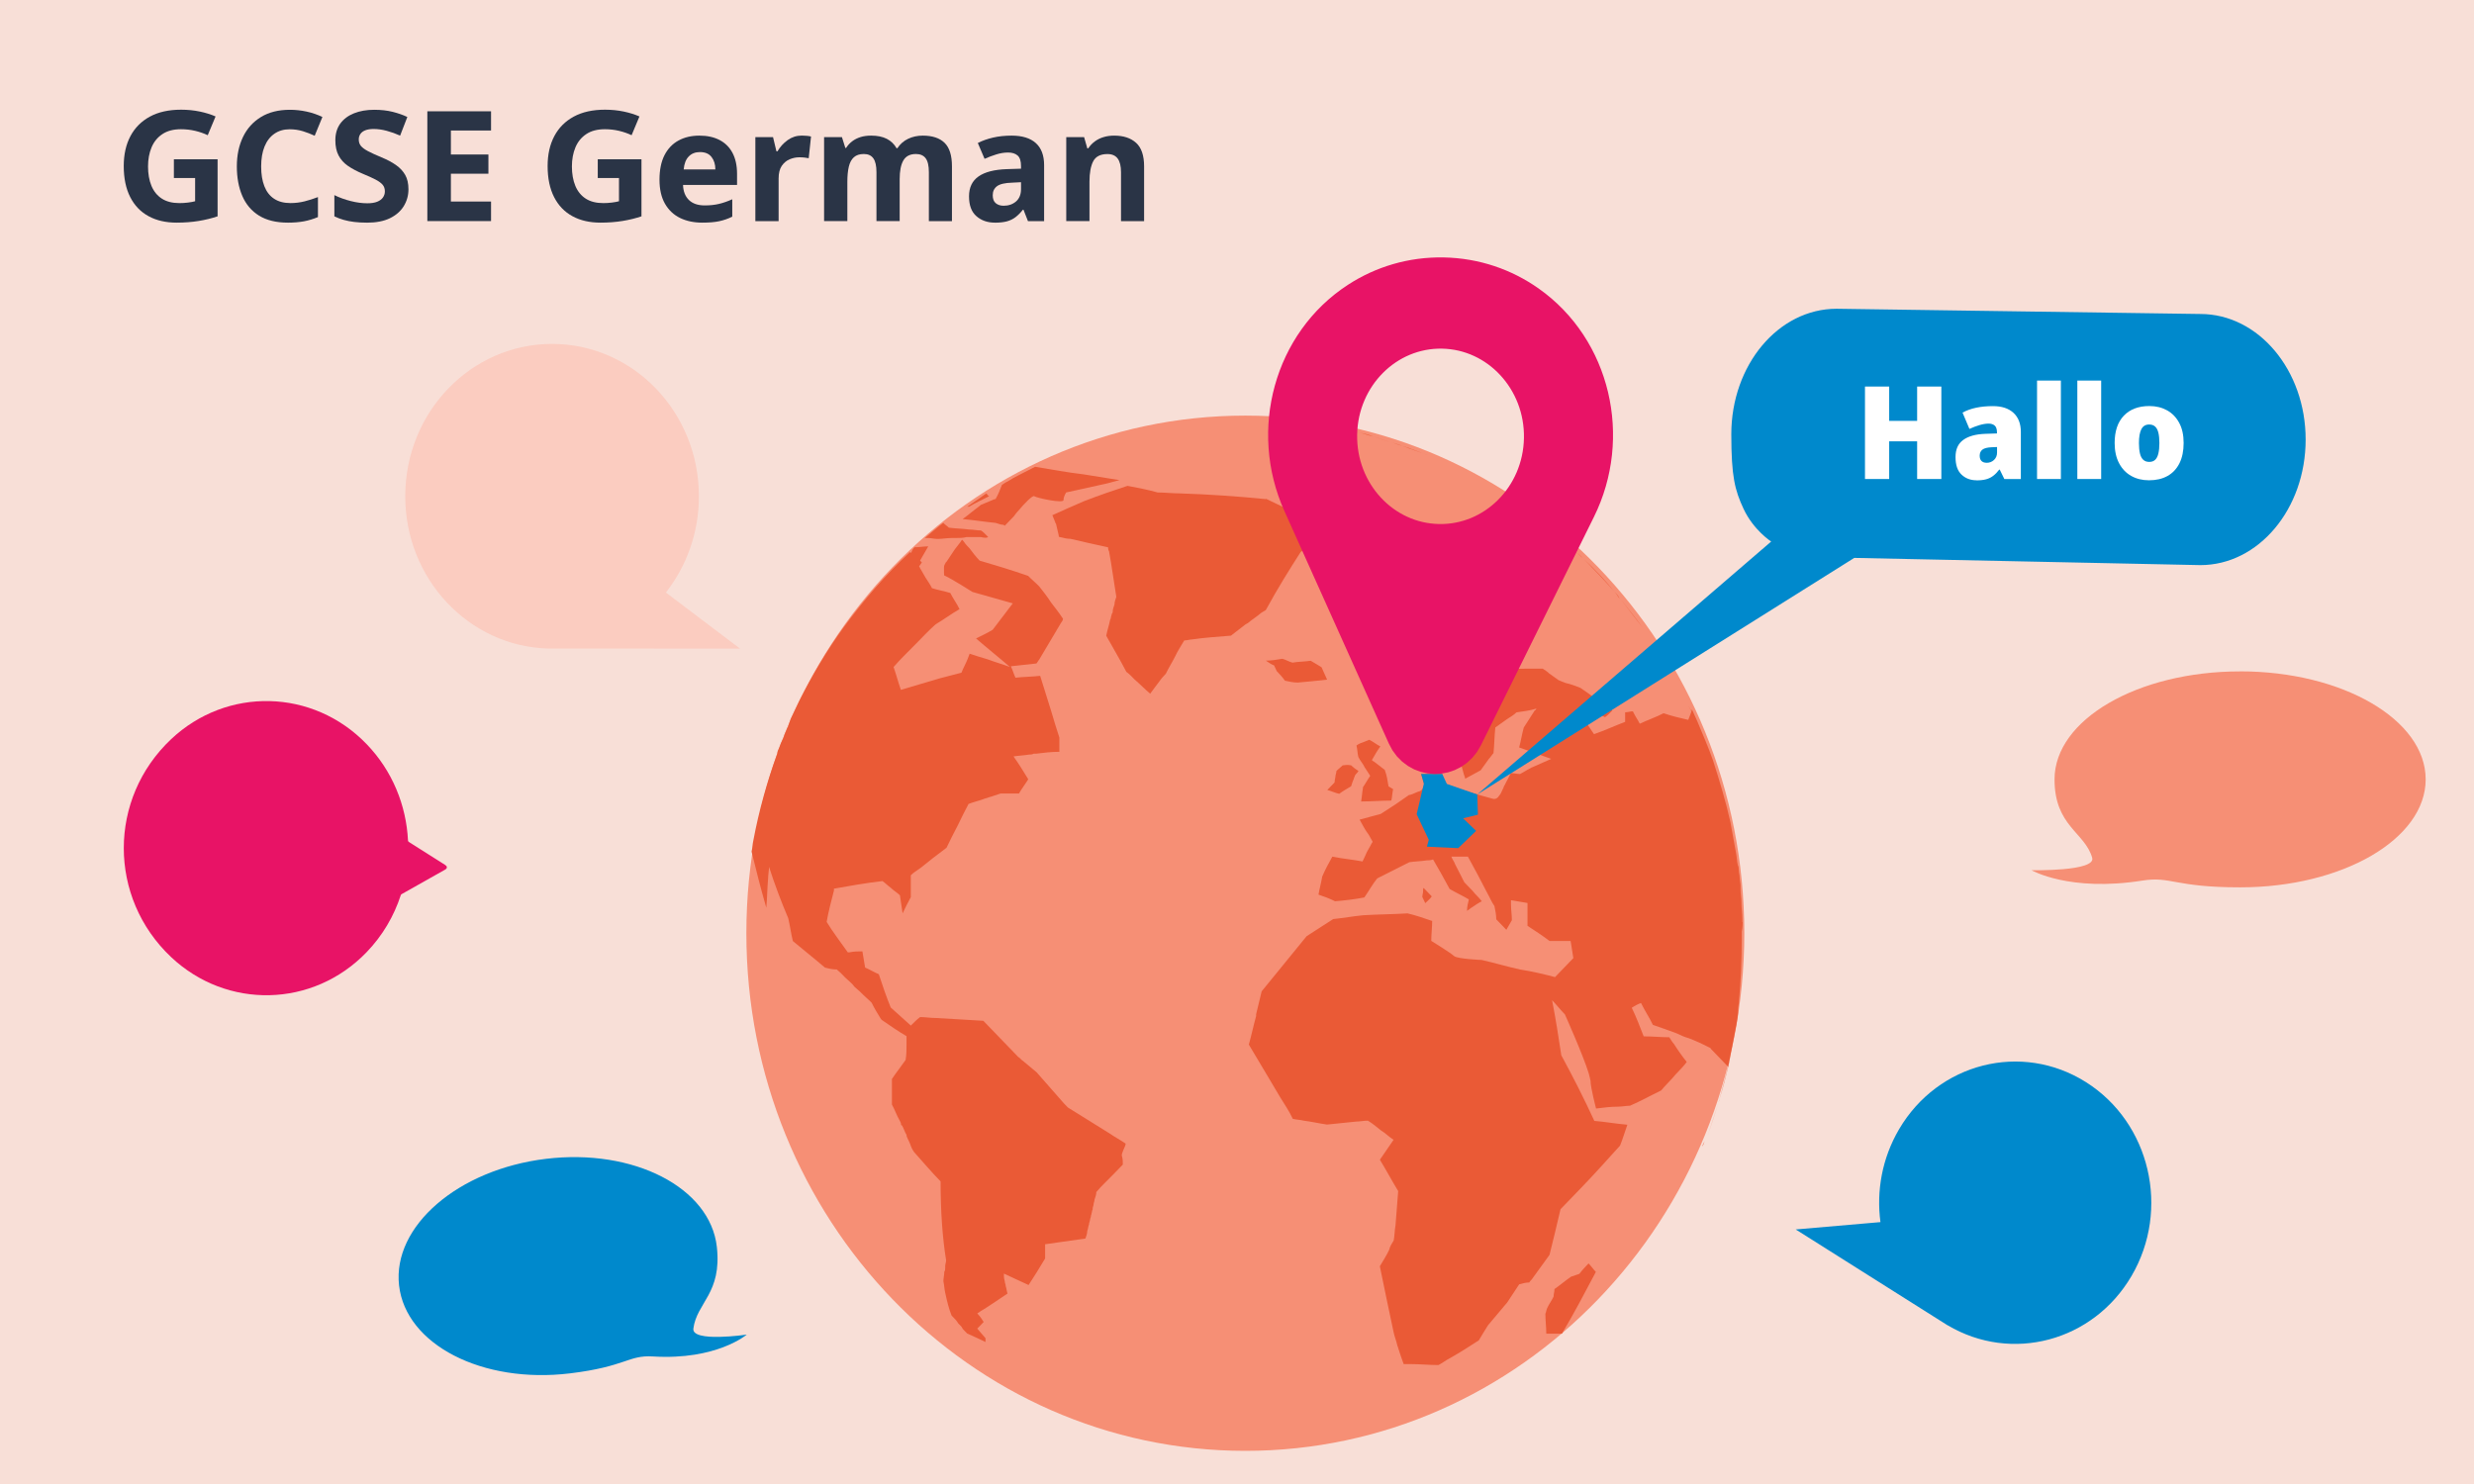 <?xml version="1.0" encoding="UTF-8"?>
<svg id="Layer_1" data-name="Layer 1" xmlns="http://www.w3.org/2000/svg" width="600" height="360" viewBox="0 0 600 360">
  <defs>
    <style>
      .cls-1 {
        fill: none;
      }

      .cls-1, .cls-2, .cls-3, .cls-4, .cls-5, .cls-6, .cls-7, .cls-8, .cls-9, .cls-10 {
        stroke-width: 0px;
      }

      .cls-2 {
        fill: #f8dfd7;
      }

      .cls-11 {
        stroke: #e81366;
        stroke-miterlimit: 10;
        stroke-width: 15px;
      }

      .cls-11, .cls-6 {
        fill: #e81366;
      }

      .cls-3 {
        fill: #2a3446;
      }

      .cls-4 {
        fill: #ea5a36;
      }

      .cls-5 {
        fill: #e4e97d;
      }

      .cls-7 {
        fill: #fff;
      }

      .cls-8 {
        fill: #0089cc;
      }

      .cls-9 {
        fill: #fbccc0;
      }

      .cls-10 {
        fill: #f68f75;
      }
    </style>
  </defs>
  <rect class="cls-2" x="-9.87" y="-5.6" width="618.77" height="376.58"/>
  <g>
    <path class="cls-3" d="M42.85,54.01c-2.64,0-4.91-.52-6.83-1.57-1.92-1.04-3.4-2.59-4.44-4.63-1.04-2.04-1.57-4.55-1.57-7.54,0-2.79.54-5.2,1.62-7.24,1.08-2.04,2.66-3.62,4.72-4.74,2.06-1.12,4.59-1.68,7.57-1.68,1.59,0,3.1.15,4.53.45,1.43.3,2.71.7,3.83,1.19l-1.9,4.55c-.95-.45-1.96-.8-3.06-1.06-1.1-.26-2.24-.39-3.43-.39-1.82,0-3.31.39-4.5,1.18s-2.06,1.85-2.63,3.21c-.57,1.36-.86,2.9-.86,4.65s.28,3.39.84,4.72c.56,1.33,1.4,2.36,2.52,3.08,1.12.72,2.54,1.08,4.25,1.08.7,0,1.39-.04,2.09-.13.7-.09,1.27-.19,1.72-.32v-5.63h-5.15v-4.55h10.6v13.84c-1.39.47-2.92.85-4.57,1.12s-3.44.41-5.35.41Z"/>
    <path class="cls-3" d="M69.83,54.01c-2.84,0-5.17-.57-7-1.7-1.83-1.13-3.18-2.73-4.07-4.79-.88-2.06-1.32-4.45-1.32-7.16s.5-5.06,1.49-7.13c.99-2.06,2.45-3.68,4.37-4.85,1.92-1.17,4.25-1.75,7.02-1.75,1.32,0,2.65.14,4.01.43,1.36.29,2.64.73,3.86,1.32l-1.87,4.55c-.9-.42-1.85-.79-2.85-1.1-1.01-.31-2.08-.47-3.23-.47-1.42,0-2.65.36-3.69,1.08-1.04.72-1.84,1.75-2.39,3.1-.55,1.34-.82,2.96-.82,4.85s.26,3.46.78,4.79c.52,1.33,1.31,2.35,2.37,3.04,1.06.7,2.38,1.04,3.97,1.04,1.17,0,2.29-.14,3.38-.41,1.08-.27,2.17-.62,3.27-1.04v4.85c-1.12.47-2.26.81-3.41,1.03-1.16.21-2.45.32-3.86.32Z"/>
    <path class="cls-3" d="M88.93,54.01c-1.12,0-2.13-.06-3.04-.17-.91-.11-1.75-.28-2.54-.5-.78-.22-1.54-.51-2.26-.86v-5.15c1.22.6,2.54,1.08,3.96,1.44,1.42.36,2.76.54,4.03.54.97,0,1.77-.12,2.39-.37.62-.25,1.09-.59,1.4-1.03.31-.44.47-.93.47-1.47,0-.65-.17-1.18-.52-1.6-.35-.42-.91-.84-1.68-1.25-.77-.41-1.83-.89-3.17-1.44-1.42-.6-2.62-1.24-3.6-1.92-.98-.68-1.73-1.52-2.26-2.52-.52-.99-.78-2.23-.78-3.69,0-1.59.4-2.93,1.19-4.03.8-1.09,1.9-1.93,3.32-2.5,1.42-.57,3.06-.86,4.93-.86,1.64,0,3.13.17,4.46.5,1.33.34,2.52.75,3.56,1.25l-1.75,4.52c-1.04-.47-2.12-.86-3.23-1.16-1.11-.3-2.17-.45-3.19-.45-.82,0-1.5.11-2.03.32s-.93.51-1.19.9c-.26.39-.39.83-.39,1.32,0,.62.17,1.14.52,1.57.35.42.92.85,1.72,1.27.8.42,1.88.92,3.25,1.49,1.39.57,2.58,1.2,3.54,1.88.97.68,1.72,1.49,2.24,2.41.52.92.78,2.08.78,3.47,0,1.49-.38,2.85-1.14,4.09-.76,1.23-1.88,2.21-3.36,2.93-1.48.72-3.35,1.08-5.62,1.08Z"/>
    <path class="cls-3" d="M103.64,53.64v-26.64h15.45v4.66h-9.74v5.82h9.1v4.66h-9.1v6.75h9.74v4.74h-15.45Z"/>
    <path class="cls-3" d="M145.65,54.01c-2.64,0-4.91-.52-6.83-1.57-1.92-1.04-3.4-2.59-4.44-4.63-1.04-2.04-1.57-4.55-1.57-7.54,0-2.79.54-5.2,1.62-7.24,1.08-2.04,2.65-3.62,4.72-4.74,2.06-1.12,4.59-1.68,7.58-1.68,1.59,0,3.1.15,4.53.45,1.43.3,2.71.7,3.82,1.19l-1.9,4.55c-.95-.45-1.97-.8-3.06-1.06s-2.24-.39-3.43-.39c-1.82,0-3.32.39-4.5,1.18-1.18.78-2.06,1.85-2.63,3.21-.57,1.36-.86,2.9-.86,4.65s.28,3.39.84,4.72c.56,1.33,1.4,2.36,2.52,3.08,1.12.72,2.54,1.08,4.25,1.08.7,0,1.39-.04,2.09-.13.7-.09,1.27-.19,1.72-.32v-5.63h-5.15v-4.55h10.6v13.84c-1.39.47-2.92.85-4.57,1.12s-3.44.41-5.35.41Z"/>
    <path class="cls-3" d="M170.31,54.01c-2.01,0-3.8-.37-5.35-1.12-1.55-.75-2.78-1.9-3.68-3.45-.89-1.55-1.34-3.5-1.34-5.84s.4-4.37,1.21-5.95c.81-1.58,1.94-2.77,3.4-3.56,1.46-.8,3.14-1.19,5.06-1.19s3.52.35,4.89,1.06,2.42,1.75,3.15,3.13c.73,1.38,1.1,3.07,1.1,5.06v2.72h-13.1c.05,1.54.52,2.76,1.42,3.64.9.88,2.18,1.32,3.84,1.32,1.27,0,2.43-.12,3.47-.37,1.04-.25,2.11-.62,3.21-1.12v4.22c-1,.5-2.05.86-3.15,1.1-1.11.24-2.48.35-4.12.35ZM165.8,41.1h7.69c0-1.22-.31-2.23-.93-3.02-.62-.8-1.56-1.19-2.8-1.19-1.12,0-2.03.35-2.72,1.06-.7.71-1.11,1.76-1.23,3.15Z"/>
    <path class="cls-3" d="M183.19,53.64v-20.37h4.29l.82,3.43h.26c.62-1.07,1.44-1.97,2.46-2.71,1.02-.73,2.16-1.1,3.43-1.1.37,0,.78.02,1.21.06.43.04.78.09,1.03.17l-.56,5.26c-.27-.05-.6-.1-.97-.15-.37-.05-.82-.07-1.34-.07-.77,0-1.54.16-2.31.48-.77.32-1.41.86-1.92,1.6-.51.75-.76,1.77-.76,3.06v10.34h-5.63Z"/>
    <path class="cls-3" d="M199.86,53.64v-20.37h4.33l.82,2.61h.19c.4-.62.89-1.16,1.47-1.6s1.26-.79,2.03-1.03c.77-.24,1.63-.35,2.58-.35,1.52,0,2.78.26,3.79.78,1.01.52,1.8,1.28,2.37,2.28h.19c.67-1.02,1.54-1.78,2.61-2.29s2.25-.77,3.54-.77c2.34,0,4.1.58,5.3,1.75,1.2,1.17,1.79,3.07,1.79,5.71v13.28h-5.6v-11.87c0-1.57-.26-2.69-.78-3.38s-1.31-1.03-2.35-1.03c-1.44,0-2.46.52-3.06,1.57-.6,1.04-.89,2.55-.89,4.51v10.19h-5.63v-11.87c0-1.52-.25-2.63-.75-3.34s-1.27-1.06-2.31-1.06-1.82.26-2.41.78c-.58.52-.99,1.28-1.23,2.28-.24,1-.36,2.21-.36,3.66v9.55h-5.63Z"/>
    <path class="cls-3" d="M241.28,54.01c-1.79,0-3.28-.52-4.48-1.57-1.2-1.04-1.79-2.65-1.79-4.81s.77-3.75,2.31-4.83,3.84-1.67,6.9-1.77l3.4-.11v-.63c0-1.22-.27-2.07-.82-2.56-.55-.48-1.32-.73-2.31-.73-.92,0-1.87.15-2.84.45-.97.3-1.93.66-2.87,1.08l-1.64-3.84c1.07-.55,2.29-.98,3.68-1.31,1.38-.32,2.89-.48,4.53-.48,2.56,0,4.51.6,5.86,1.81,1.34,1.21,2.01,2.99,2.01,5.35v13.58h-3.92l-1.08-2.76h-.15c-.57.72-1.16,1.32-1.77,1.79-.61.47-1.31.81-2.11,1.03-.8.21-1.77.32-2.91.32ZM243.41,49.91c1.19,0,2.2-.35,3-1.04s1.21-1.69,1.21-2.99v-1.68l-2.13.11c-1.77.05-3,.34-3.69.86-.7.52-1.04,1.26-1.04,2.2,0,.87.24,1.51.73,1.92.49.41,1.13.62,1.92.62Z"/>
    <path class="cls-3" d="M258.59,53.64v-20.37h4.33l.78,2.72h.22c.45-.67.99-1.24,1.62-1.7.63-.46,1.34-.81,2.13-1.04.78-.24,1.64-.35,2.56-.35,2.24,0,4,.58,5.3,1.75,1.29,1.17,1.94,3.07,1.94,5.71v13.28h-5.6v-11.87c0-1.47-.27-2.57-.8-3.3-.54-.73-1.36-1.1-2.48-1.1-1.69,0-2.84.58-3.45,1.73-.61,1.16-.92,2.82-.92,4.98v9.55h-5.63Z"/>
  </g>
  <g>
    <path class="cls-10" d="M423.03,226.39c0,69.35-54.18,125.57-121.01,125.57s-121.01-56.22-121.01-125.57,54.18-125.57,121.01-125.57,121.01,56.22,121.01,125.57"/>
    <path class="cls-4" d="M417,266.6c0,.45-.22.68-.22.93,0-.23.22-.68.22-.93"/>
    <path class="cls-4" d="M416.78,267.51c-.9,2.77-1.77,5.32-2.67,8.08.9-2.54,1.77-5.32,2.67-8.08"/>
    <path class="cls-4" d="M417,266.6c1.77-5.99,3.11-11.98,4.01-18.2-.44,3.22-1.12,6.7-1.77,9.92-.66,2.77-1.34,5.54-2.24,8.31v-.03Z"/>
    <path class="cls-4" d="M329.67,104.94c1.12.22,2.24.45,3.32.93-1.12-.23-2.24-.68-3.32-.93"/>
    <path class="cls-4" d="M325.44,104.01c1.34.22,2.89.68,4.22.93-1.55-.23-2.89-.68-4.22-.93"/>
    <path class="cls-5" d="M315.44,102.39c2.24.22,4.44.68,6.68,1.16-.66,0-1.12-.22-1.77-.22-1.55-.45-3.11-.71-4.88-.93h-.03Z"/>
    <path class="cls-5" d="M322.34,103.33c1.12.22,2.24.45,3.11.68-1.12-.22-2.24-.45-3.11-.68"/>
    <path class="cls-4" d="M340.1,108.16c2.24.93,4.66,1.61,6.89,2.54-2.45-.93-4.66-1.84-6.89-2.54"/>
    <path class="cls-4" d="M332.99,105.87c1.34.45,2.89.93,4.22,1.39-1.55-.45-2.89-.93-4.22-1.39"/>
    <path class="cls-4" d="M337.21,107.25c.9.22,1.99.71,2.89.93-1.12-.45-1.99-.68-2.89-.93"/>
    <path class="cls-4" d="M391.45,143.44c-2.45-2.77-4.88-5.32-7.33-7.83,2.67,2.54,5.12,5.06,7.33,7.83"/>
    <path class="cls-4" d="M391.45,143.44c.44.45.9,1.16,1.34,1.84-.22-.68-.68-1.16-1.34-1.84"/>
    <path class="cls-4" d="M393,145.3c1.77,2.32,3.57,4.61,5.34,6.93-1.77-2.54-3.54-4.61-5.34-6.93"/>
    <path class="cls-4" d="M415.45,185.19c.44,1.39.9,2.99,1.34,4.38-.44-1.61-.9-2.99-1.34-4.38"/>
    <path class="cls-4" d="M411.44,175.27c-.44-.93-.9-2.06-1.34-2.99-.22-.45-.44-.68-.65-1.16.65,1.39,1.55,2.77,1.99,4.16h0Z"/>
    <path class="cls-4" d="M415.23,184.74c-.22-.45-.44-.93-.65-1.61.22.68.44,1.39.65,2.06v-.45h0Z"/>
    <path class="cls-4" d="M221.44,133.77c.22-.45.44-.68.65-1.16-.22.22-.65.71-.9.93.15.15.22.22.22.22h.03Z"/>
    <path class="cls-4" d="M380.12,131.93l1.34,1.39c-.22-.45-.66-.93-1.34-1.39"/>
    <path class="cls-4" d="M378.1,130.07c.44.22.65.68,1.12.93-.22-.23-.68-.71-1.12-.93"/>
    <path class="cls-4" d="M382.1,133.77c.68.45,1.12,1.16,1.77,1.61-.44-.45-1.12-1.16-1.77-1.61"/>
    <path class="cls-4" d="M371.67,124.78c.22,0,.22.22.44.22-.22,0-.44,0-.44-.22"/>
    <path class="cls-4" d="M373.88,126.62c.22.22.44.22.65.45-.22-.22-.44-.45-.65-.45"/>
    <path class="cls-4" d="M182.78,206.16c.22-.93.22-1.84.44-2.77,1.34-7.15,3.32-14.08,5.55-20.52-2.67,7.61-4.88,15.43-6.21,23.75.22,0,.22-.22.22-.45"/>
    <path class="cls-4" d="M189,182.42c0,.22,0,.45-.22.45.22-.68.44-1.39.65-2.06,0,.68-.22,1.16-.44,1.61h0Z"/>
    <path class="cls-4" d="M369.22,123.17l.22.22s0-.22-.22-.22"/>
    <path class="cls-4" d="M411.88,280.42c0,.15-.07.3-.22.45.22-.22.22-.45.22-.45"/>
    <path class="cls-4" d="M413.43,276.75c-.22.45-.44.93-.65,1.39.44-.45.44-.93.65-1.39"/>
    <path class="cls-4" d="M366.77,121.53s.22,0,.22.22c0-.15-.07-.22-.22-.22"/>
    <path class="cls-4" d="M191.44,176.2c0-.15.07-.3.22-.45,0,.15-.07.3-.22.45"/>
    <path class="cls-4" d="M190.11,179.88c.22-.45.44-.93.65-1.39-.44.45-.65.93-.65,1.39"/>
    <path class="cls-4" d="M345,217.7c.22.45.44.93.65,1.39.44-.45,1.12-.93,1.55-1.61-.68-.68-1.34-1.39-1.99-2.06,0,.93-.22,1.61-.22,2.32v-.03h0Z"/>
    <path class="cls-4" d="M239.23,119.69c-.22.22-.44.22-.65.45-1.34.93-2.67,1.84-4.01,2.77h.44c1.55-.93,3.11-1.61,4.88-2.54-.44-.22-.44-.45-.65-.68Z"/>
    <path class="cls-4" d="M325.66,185.64c-.44.45-1.12.93-1.55,1.39,0,.45-.22.93-.22,1.16,0,.45-.22.93-.22,1.61-.65.71-1.12,1.16-1.77,1.84.9.22,1.77.68,2.89.93.9-.68,1.77-1.16,2.89-1.84.22-.68.44-1.39.66-1.84,0-.22.22-.45.22-.68.22-.45.65-.71.9-1.16-.66-.45-1.34-.93-1.77-1.39-1.12-.22-1.55,0-1.99,0l-.03-.03Z"/>
    <path class="cls-4" d="M273,277.43c-1.34-.93-2.67-1.61-4.01-2.54-3.32-2.06-6.68-4.16-10-6.22l-.9-.93c-2.24-2.54-4.44-5.06-6.68-7.61-1.12-.93-2.24-1.84-3.32-2.77-.44-.22-.65-.71-1.12-.93l-2.24-2.32-1.12-1.16-1.34-1.39c-1.34-1.39-2.45-2.55-3.79-3.93-4.01-.23-7.79-.45-11.55-.68-1.34,0-2.45-.22-3.79-.22-.9.68-1.55,1.39-2.24,2.06-1.77-1.61-3.32-2.99-4.88-4.38-1.12-2.77-1.99-5.31-2.89-8.08-1.12-.45-2.24-1.16-3.32-1.61-.22-1.39-.44-2.54-.66-3.93-1.12,0-1.99,0-3.11.23h-.44c-1.77-2.54-3.57-4.83-5.12-7.38.44-2.54,1.12-5.06,1.77-7.61v-.45c3.79-.68,7.79-1.39,11.77-1.84.66.45,1.34,1.16,1.99,1.61.66.68,1.55,1.16,2.24,1.84.22,1.39.44,2.99.65,4.38.66-1.39,1.34-2.77,1.99-3.93v-5.31c.65-.68,1.55-1.16,2.45-1.84,1.99-1.61,4.01-3.22,6.21-4.83.9-1.84,1.77-3.67,2.67-5.31.9-1.84,1.77-3.67,2.67-5.32,1.12-.45,2.24-.68,3.57-1.16.44-.22.9-.22,1.34-.45.9-.22,1.99-.68,2.89-.93h4.44c.65-1.16,1.55-2.32,2.24-3.45-1.12-1.84-2.24-3.67-3.57-5.54,1.34-.22,2.45-.22,3.79-.45.44,0,.65,0,1.12-.22h.65c1.77-.22,3.57-.45,5.56-.45v-3.45c-.66-2.06-1.34-4.16-1.99-6.44-.9-2.77-1.77-5.76-2.67-8.54-1.99.23-4.01.23-5.99.45-.44-.93-.66-1.84-1.12-2.77,1.99-.23,4.01-.45,6.21-.68.22-.22.44-.71.66-.93,1.77-2.99,3.57-5.99,5.34-8.99.22-.23.44-.68.44-.93-.9-1.39-1.99-2.77-2.89-3.93-.9-1.39-1.77-2.54-2.89-3.93-.9-.93-1.77-1.61-2.67-2.54-4.01-1.39-7.79-2.54-11.77-3.7-.9-.93-1.77-2.06-2.45-2.99-.22-.22-.44-.45-.65-.68-.44-.45-.66-.93-1.12-1.39l-.22.22c-.22.45-.9,1.16-1.55,2.06-.66.93-1.34,2.06-1.99,2.99l-.22.23c-.22.45-.44.68-.44,1.16v1.39c0,.45,0,.68.22.68,1.55.68,6.68,3.93,6.68,3.93,3.32.93,6.45,1.84,9.78,2.77-.9,1.16-1.55,2.06-2.45,3.22-.9,1.16-1.55,2.06-2.45,3.22-.22,0-.22.23-.44.23-1.12.68-2.24,1.16-3.57,1.84,2.67,2.32,5.55,4.61,8.23,6.93-1.77-.68-3.57-1.16-5.34-1.84-1.55-.46-3.11-.93-4.44-1.39-.22.45-.22.68-.44,1.16-.44,1.16-1.12,2.32-1.55,3.45-1.77.45-3.57.93-5.34,1.39-3.11.93-6.21,1.84-9.35,2.77-.65-1.84-1.12-3.7-1.77-5.54,1.77-2.06,3.78-3.93,5.55-5.76,1.55-1.61,3.11-3.22,4.66-4.61,1.99-1.16,3.78-2.54,5.78-3.67-.66-1.39-1.55-2.54-2.24-3.93-1.55-.45-2.89-.68-4.44-1.16-.44-.93-1.12-1.84-1.55-2.54-.44-.71-.9-1.61-1.34-2.32,0-.23-.22-.23-.22-.45.22-.23.44-.68.66-.93-.15-.15-.29-.3-.44-.45.65-1.16,1.34-2.32,1.99-3.45-1.12,0-2.24.22-3.32.22l-.22.23c-.22.45-.44.68-.66,1.16l-.22-.22c-5.99,5.54-11.33,11.76-16.24,18.46-4.01,5.54-7.55,11.53-10.68,17.75-.65,1.39-1.34,2.77-1.99,4.16-.22.68-.44,1.16-.65,1.84,0,.15-.07.3-.22.45-.22.68-.65,1.39-.9,2.32-.22.45-.44.93-.65,1.39s-.22.68-.44,1.16c-.22.45-.44.93-.44,1.39-2.45,6.7-4.44,13.83-5.78,20.98-.22.93-.22,1.84-.44,2.77,1.12,4.61,2.24,8.99,3.57,13.6.22-2.32.22-4.61.44-7.15,0-.93.22-1.84.22-2.77,1.34,4.16,2.89,8.31,4.66,12.47.44,1.84.66,3.67,1.12,5.54,2.45,2.06,5.12,4.16,7.79,6.44.9.23,1.77.45,2.89.45l.22.23c.9.68,1.55,1.61,2.45,2.32.44.45,1.12.93,1.55,1.61.44.45,1.12.93,1.55,1.39.9.93,1.77,1.61,2.67,2.54.65,1.39,1.55,2.77,2.24,3.93l.22.23c1.99,1.39,4.01,2.77,5.99,3.93v1.84c0,1.39,0,2.54-.22,3.93-1.12,1.61-2.24,2.99-3.32,4.61v6.22c.66,1.16,1.12,2.54,1.77,3.67.22.45.44.71.44,1.16,0,0,0,.22.22.22.44.68.66,1.61,1.12,2.32v.22c.22.68.66,1.39.9,2.06.22.68.44,1.16.9,1.84,2.24,2.54,4.22,4.83,6.45,7.15,0,7.15.44,13.6,1.34,19.14,0,.45-.22.93-.22,1.39v.45c0,.23,0,.68-.22.93,0,.71-.22,1.61-.22,2.32.22.93.22,1.84.44,2.77.44,2.06.9,3.93,1.55,5.54l.44.45c.44.45.9.93,1.12,1.39l.22.22c.15.15.29.3.44.45l.22.23c0,.22.22.22.22.45.44.45.65.71,1.12,1.16,1.55.71,3.11,1.39,4.44,2.06v-.93c-.65-.68-1.34-1.61-1.99-2.32l1.55-1.61c-.44-.71-.9-1.39-1.55-2.06.22-.22.44-.22.65-.45,1.99-1.16,4.22-2.77,6.68-4.38-.22-.71-.22-1.16-.44-1.84,0-.45-.22-.68-.22-1.16-.22-.68-.22-1.16-.22-1.84,1.99.93,4.01,1.84,5.99,2.77,1.34-2.06,2.67-4.16,4.01-6.44v-3.45c3.11-.45,6.45-.93,9.78-1.39.22-.68.44-1.16.44-1.84.22-.45.22-1.16.44-1.61v-.22c.22-.45.22-1.16.44-1.61v-.22c.22-.45.22-1.16.44-1.61v-.23c0-.22.22-.71.22-.93,0-.45.22-.68.22-1.16.22-.68.44-1.16.44-1.84,1.34-1.61,2.89-2.99,4.44-4.61l1.99-2.06c0-.68,0-1.39-.22-2.06-.22-.71.9-2.32.9-2.99v.06h0Z"/>
    <path class="cls-4" d="M422.56,223.69v-.68c0-1.39-.22-2.77-.22-3.93v-.23c0-.93-.22-2.06-.22-2.99v-.93c0-.68-.22-1.39-.22-2.06s-.22-1.16-.22-1.84c0-.45,0-.68-.22-1.16-.22-.93-.22-1.84-.44-2.99-.44-2.54-.9-4.83-1.34-7.38-1.12-5.06-2.67-10.15-4.22-14.98-1.12-3.22-2.45-6.22-3.78-9.44-.44-.93-.9-2.06-1.34-2.99-.22.93-.66,1.84-.9,2.54-1.99-.45-4.01-.93-5.99-1.61-1.77.93-3.79,1.61-5.78,2.54-.44-.93-1.12-1.84-1.55-2.77,0,0,0-.23-.22-.23-.44,0-1.12.23-1.77.23v2.32c-2.45.93-4.88,2.06-7.55,2.99-1.34-2.06-2.89-4.16-4.22-6.22,1.34.45,2.67.71,4.01,1.16.9.23,1.99.45,2.89.93.66-.45,1.34-1.16,1.77-1.61-.22-.23-.44-.45-.66-.45-2.45-1.61-4.66-3.45-7.11-5.06-1.12-.45-2.45-.93-3.54-1.16-.65-.22-1.12-.45-1.77-.71-.66-.45-1.55-1.16-2.24-1.61-.44-.45-.9-.71-1.55-1.16h-4.22c-3.11,0-6.45.22-9.78.22-1.77,2.06-3.79,4.16-5.78,6.44l-.22.22c-.66.68-1.12,1.39-1.77,1.84-.22.22-.44.45-.65.93-1.99.93-3.79,1.84-5.78,2.77-.22,1.84-.44,3.7-.9,5.54,1.77.93,3.54,1.84,5.34,2.77.9-.45,1.77-1.16,2.67-1.61.44,1.16.66,2.32,1.12,3.67.44,1.16.66,2.54,1.12,3.7v.22c1.34-.68,2.45-1.39,3.78-2.06.66-.93,1.34-1.84,1.99-2.77.44-.45.68-.93,1.12-1.39.22-2.06.22-4.16.44-6.22.9-.68,1.99-1.39,2.89-2.06.68-.45,1.55-.93,2.24-1.61,1.55-.22,3.32-.45,4.88-.93-.22.22-.22.45-.44.45-.9,1.39-1.77,2.77-2.67,4.16-.44,1.61-.68,3.22-1.12,4.83,2.67.93,5.12,1.84,7.79,2.77-1.55.68-3.11,1.39-4.66,2.06-.22,0-.22.22-.44.22-.9.45-1.55.93-2.45,1.39-.65,0-1.55-.22-2.24-.22-.44.93-1.12,2.06-1.55,2.99-.22.22-.22.68-.44.93-.22.45-.44,1.16-.9,1.61-.22.45-.9.93-1.55.68-3.54-.93-6.89-2.06-10.43-2.99-.44-.22-.9-.45-1.12-.93-.22-.45-.22-.71-.44-1.16,0-.22-.22-.71-.22-.93h-5.12c.22.68.44,1.61.66,2.32.22.71-.22,1.39-.9,1.84-.9.22-1.55.68-2.45.93h-.22c-2.24,1.61-4.66,3.22-6.89,4.61-1.77.45-3.32.93-5.12,1.39.65,1.16,1.34,2.54,2.24,3.7.22.45.66,1.16.9,1.61,0,.22-.22.45-.22.45-.44.93-1.12,1.84-1.55,2.99-.22.45-.44.93-.66,1.39-2.45-.45-4.88-.68-7.33-1.16-.9,1.61-1.77,3.22-2.45,4.83-.22,1.39-.68,2.99-.9,4.38,1.34.45,2.67.93,4.01,1.61,2.45-.22,4.66-.45,7.11-.93,1.12-1.61,1.99-3.22,3.11-4.61,2.67-1.39,5.12-2.54,7.79-3.93,1.34-.22,2.89-.22,4.22-.45.44,0,.9,0,1.55-.22,1.34,2.32,2.67,4.61,4.01,7.15,1.55.93,3.11,1.61,4.66,2.54-.22.93-.44,1.84-.44,2.77.44-.23.9-.71,1.34-.93.66-.45,1.34-.93,2.24-1.39-.66-.93-1.55-1.61-2.24-2.54l-1.99-2.06c-.68-1.39-1.55-2.99-2.24-4.38-.22-.68-.68-1.16-.9-1.84h4.01c1.55,2.77,3.11,5.76,4.66,8.76.66,1.16,1.12,2.32,1.77,3.22.22,1.16.44,2.06.44,3.22l2.45,2.54c.44-.71.9-1.61,1.34-2.32,0-1.39-.22-2.54-.22-3.93v-.93c1.34.22,2.67.45,4.01.68v5.54c1.77,1.16,3.57,2.32,5.34,3.67h5.12c.22,1.39.44,2.77.66,4.16l-4.44,4.61c-2.67-.71-5.56-1.39-8.45-1.84-3.11-.68-6.21-1.61-9.34-2.32,0,0-5.78-.23-6.68-.93-.65-.68-5.55-3.7-5.55-3.7,0-1.61.22-3.22.22-4.83-1.99-.68-4.01-1.39-5.99-1.84-3.57.23-7.11.23-10.68.45-2.45.23-4.88.68-7.33.93-2.24,1.39-4.22,2.77-6.45,4.16-3.57,4.38-7.33,8.99-10.9,13.37-.44,1.84-.9,3.67-1.34,5.54v.45c-.65,2.32-1.12,4.61-1.77,6.93,2.45,4.16,5.12,8.54,7.55,12.69,1.12,1.84,2.24,3.45,3.11,5.32.9.22,1.77.22,2.67.45,1.77.22,3.79.68,5.55.93h.22c2.24-.22,4.44-.45,6.89-.71.9,0,1.77-.22,2.89-.22,1.12.68,2.24,1.61,3.11,2.32,1.12.68,1.99,1.61,3.11,2.32-1.12,1.61-2.24,3.22-3.32,4.83,1.55,2.55,2.89,5.06,4.44,7.61-.22,2.77-.44,5.54-.65,8.31-.22,1.16-.22,2.54-.44,3.67-.44.71-.9,1.39-1.12,2.32-.66,1.39-1.55,2.77-2.24,3.93,1.12,5.54,2.24,10.83,3.32,15.91.22,1.16.65,2.06.9,3.22,0,.22.22.45.22.68.44,1.39.9,2.77,1.34,3.93h1.77c2.24,0,4.44.23,6.67.23.9-.45,1.77-1.16,2.67-1.61,2.45-1.39,4.66-2.77,7.11-4.38.66-1.16,1.55-2.54,2.24-3.67,1.55-1.84,3.11-3.7,4.66-5.54.9-1.39,1.99-2.99,2.89-4.38.9-.23,1.55-.45,2.45-.45.22-.45.65-.68.9-1.16,1.34-1.84,2.67-3.67,4.01-5.54.9-3.67,1.77-7.15,2.67-11.08l2.89-2.99,1.55-1.61.44-.45c3.32-3.45,6.45-6.93,9.56-10.38.65-1.61,1.12-3.22,1.77-5.06-2.67-.22-5.34-.71-8.01-.93-2.45-5.32-5.12-10.6-8.01-15.92-.66-4.38-1.34-8.76-2.24-13.37,1.12,1.16,1.99,2.32,3.11,3.45,0,0,4.44,9.92,5.78,14.3.22.93.44,1.61.44,1.84,0,1.61,1.34,6.7,1.34,6.7,1.77-.23,3.57-.45,5.34-.45.9,0,1.99-.23,2.89-.23,2.67-1.16,5.12-2.54,7.55-3.7,1.12-1.39,2.45-2.54,3.54-3.93l.22-.22c.9-.93,1.77-1.84,2.45-2.77-1.12-1.39-2.24-2.99-3.11-4.38-.44-.45-.65-.93-1.12-1.61-1.99,0-4.01-.22-6.21-.22-.9-2.32-1.77-4.61-2.89-6.93.66-.45,1.55-.93,2.24-1.16.9,1.84,1.99,3.45,2.89,5.31,1.99.68,4.01,1.39,5.78,2.06.9.45,1.99.93,2.89,1.16,1.77.68,3.32,1.39,5.12,2.32,0,0,.22,0,.22.23,1.34,1.39,2.67,2.77,4.01,4.16l.22.22c.65-3.22,1.34-6.7,1.99-10.15.22-1.16.44-2.54.44-3.7,0-.68.22-1.61.22-2.32.44-4.83.65-9.7.65-14.53v-2.06c.22-1.16.22-1.84.22-2.32v-.02Z"/>
    <path class="cls-4" d="M383,309.03c-.65.22-1.34.45-1.99.68-1.34.93-2.67,2.06-4.01,2.99,0,.68-.22,1.16-.22,1.84-.44.93-1.12,1.84-1.55,2.77-.22.45-.22.93-.44,1.39,0,1.61.22,3.22.22,4.83h3.79c2.89-4.83,5.55-9.92,8.23-14.98-.65-.68-1.12-1.39-1.77-2.06-.65.68-1.55,1.61-2.24,2.54h-.03,0Z"/>
    <path class="cls-4" d="M335.88,186.8c-.9-.68-1.77-1.39-2.67-2.06-.22,0-.22-.23-.44-.23v-.22c.65-1.16,1.34-2.32,1.99-3.22-.9-.45-1.77-1.16-2.67-1.61-.44.23-.68.23-1.12.45-.68.23-1.34.45-1.99.93.22.93.22,1.84.44,2.77.44.93,1.12,1.61,1.55,2.54.44.68.9,1.39,1.34,2.06-.66.93-1.12,1.84-1.77,2.77v.23c-.22,1.16-.22,2.06-.44,3.22,2.45,0,4.88-.22,7.33-.22.22-.93.22-1.84.44-2.77-.44-.22-.65-.45-1.12-.68-.22-1.39-.44-2.77-.9-3.93l.03-.03h0Z"/>
    <path class="cls-4" d="M307,121.08c-6.89-.68-13.78-1.16-20.89-1.39-1.77,0-3.57-.22-5.34-.22-2.45-.68-4.88-1.16-7.33-1.61-3.57,1.16-6.89,2.32-10.43,3.67-2.67,1.16-5.34,2.32-7.79,3.45.22.45.44,1.16.66,1.61,0,.15.07.3.22.45.22.93.44,1.84.65,2.77,0,.23,0,.46.22.46.9.22,1.77.45,2.67.45,2.89.68,5.99,1.39,9.1,2.06,0,.22,0,.68.22.93.65,3.45,1.12,7.15,1.77,11.08-.22.71-.44,1.16-.44,1.84-.22.68-.44,1.16-.44,1.84,0,.15-.07.3-.22.45,0,.22-.22.68-.22.93s-.22.45-.22.68c-.22,1.16-.65,2.32-.9,3.7,1.55,2.77,3.32,5.77,4.88,8.76.66.45,1.34,1.16,1.99,1.84,1.34,1.16,2.45,2.32,3.78,3.45.66-.93,1.55-2.06,2.24-2.99.44-.68,1.12-1.39,1.55-1.84.66-1.39,1.55-2.77,2.24-4.16.65-1.39,1.55-2.77,2.24-3.93.66,0,1.34-.23,1.77-.23,3.11-.45,6.45-.68,9.56-.93,1.12-.93,2.45-1.84,3.57-2.77.22,0,.22-.22.44-.22,1.12-.93,2.24-1.61,3.32-2.54.44-.23.68-.46,1.12-.68,2.89-5.31,5.78-9.92,8.45-14.08,2.24-1.61,4.22-2.99,6.21-4.16-1.34-1.16-2.89-2.32-4.22-3.45-3.79-2.32-7.11-3.67-10.43-5.32l.03.09h0Z"/>
    <path class="cls-4" d="M251,113.25q-.1,0,0,0c-1.34.68-2.67,1.39-4.01,2.06-.9.45-1.77.93-2.45,1.39-.44.22-.9.45-1.55.93-.44,1.16-.9,2.32-1.55,3.45h-.22c-1.12.45-2.24.93-3.32,1.39-1.55,1.16-2.89,2.32-4.44,3.45,2.67.23,5.34.68,8.01.93.66.23,1.34.45,1.77.45.15,0,.29.08.44.23.65-.68,1.55-1.61,2.24-2.32,0,0,.44-.68,1.12-1.39,1.34-1.61,3.32-3.67,3.78-3.45.66.45,7.11,1.84,7.11.93s.65-1.84.65-1.84c3.11-.68,6.21-1.39,9.35-2.06,1.12-.22,2.45-.68,3.57-.93-2.89-.45-5.78-.93-8.66-1.39-3.79-.45-7.79-1.16-11.77-1.84h-.06,0Z"/>
    <path class="cls-4" d="M239.66,130.29c-.15-.15-.29-.3-.44-.45-.44-.45-.9-.93-1.34-1.16-.9,0-1.99-.23-2.89-.23-1.55-.22-3.32-.22-4.88-.45-.44-.45-.9-.68-1.34-1.16-.22.22-.65.45-.9.68-1.12.93-2.45,2.06-3.57,2.99h.66c.9,0,1.55.23,2.45.23,1.12,0,2.24-.23,3.57-.23h.9c.9,0,1.77,0,2.45-.22h3.57c.9.22,1.34.22,1.77,0q.1.1,0,0h-.03,0Z"/>
    <path class="cls-4" d="M317.9,160.29c-1.55.22-3.11.22-4.44.45-.9-.22-1.55-.68-2.45-.93-1.34.23-2.67.45-4.01.45.66.45,1.34.93,1.99,1.16.22.45.44.93.65,1.39.65.68,1.34,1.39,1.99,2.32,1.12.22,1.99.45,3.11.45,2.45-.22,4.88-.45,7.11-.71-.44-.93-.9-2.06-1.34-2.99-.65-.45-1.55-.93-2.67-1.61l.06.03h0Z"/>
    <polygon class="cls-4" points="345.22 215.41 345 217.7 347.21 217.47 345.22 215.41"/>
    <polygon class="cls-8" points="344.66 187.76 345.32 190.09 343.57 197.52 346.51 203.73 346.06 205.39 353.65 205.75 357.99 201.56 354.84 198.51 358.43 197.63 358.26 192.73 350.9 190.17 349.78 187.76 344.66 187.76"/>
  </g>
  <path class="cls-8" d="M429.55,131.37l-71.29,61.36,91.44-57.39,83.93,1.75c14.11,0,25.54-13.62,25.54-30.46,0-16.81-11.43-30.46-25.54-30.46l-88.21-1.27c-14.11,0-25.54,13.62-25.54,30.46.01,10.29.86,13.52,2.96,18.05,2.42,5.21,6.71,7.96,6.71,7.96Z"/>
  <g>
    <path class="cls-7" d="M452.3,116.2v-22.43h5.87v8.33h6.78v-8.33h5.87v22.43h-5.87v-9.14h-6.78v9.14h-5.87Z"/>
    <path class="cls-7" d="M479.34,116.51c-1.45,0-2.66-.46-3.63-1.38-.97-.92-1.45-2.33-1.45-4.24s.62-3.25,1.86-4.16,3.04-1.41,5.4-1.49l2.79-.09v-.25c0-.78-.18-1.33-.54-1.65-.36-.32-.86-.49-1.48-.49-.67,0-1.4.12-2.21.36s-1.62.55-2.45.93l-1.67-3.96c.97-.52,2.06-.92,3.29-1.18,1.22-.26,2.59-.39,4.1-.39,2.12,0,3.77.54,4.96,1.63,1.19,1.09,1.79,2.64,1.79,4.65v11.41h-4l-1.12-2.29h-.12c-.46.61-.94,1.11-1.44,1.49-.5.39-1.06.67-1.71.85-.65.18-1.43.27-2.36.27ZM481.79,112.27c.71,0,1.31-.23,1.8-.69.49-.46.74-1.06.74-1.79v-1.35l-1.33.06c-1.05.04-1.79.24-2.23.58-.43.35-.65.83-.65,1.46,0,.59.15,1.02.45,1.3s.71.42,1.21.42Z"/>
    <path class="cls-7" d="M494.03,116.2v-23.88h5.78v23.88h-5.78Z"/>
    <path class="cls-7" d="M503.8,116.2v-23.88h5.78v23.88h-5.78Z"/>
    <path class="cls-7" d="M521.18,116.51c-1.61,0-3.05-.35-4.3-1.05-1.25-.7-2.24-1.73-2.95-3.08-.72-1.35-1.08-2.99-1.08-4.92,0-2.87.75-5.08,2.24-6.63,1.49-1.55,3.55-2.33,6.18-2.33,1.62,0,3.04.35,4.29,1.04,1.24.69,2.22,1.7,2.94,3.03s1.08,2.96,1.08,4.89-.34,3.57-1.01,4.92c-.68,1.35-1.64,2.38-2.89,3.08-1.25.7-2.75,1.05-4.48,1.05ZM521.25,112.05c.61,0,1.08-.17,1.44-.52s.61-.86.77-1.55c.16-.69.24-1.53.24-2.51s-.08-1.81-.24-2.48c-.16-.67-.42-1.17-.79-1.51s-.85-.5-1.45-.5c-.87,0-1.5.38-1.89,1.13s-.59,1.88-.59,3.36c0,.98.08,1.82.24,2.51.16.69.43,1.21.8,1.55.37.35.86.52,1.47.52Z"/>
  </g>
  <path class="cls-9" d="M132.93,157.33h-.01s46.55.01,46.55.01l-17.98-13.6c5.01-6.38,8.01-14.5,8.01-23.36,0-20.41-15.94-36.95-35.61-36.95-19.66,0-35.61,16.54-35.61,36.95,0,20.08,15.42,36.4,34.64,36.95Z"/>
  <path class="cls-8" d="M516.93,309.56c9.47-16.16,4.53-37.22-11.04-47.05-15.57-9.83-35.87-4.7-45.34,11.46-4.11,7.02-5.51,14.95-4.5,22.5l-20.55,1.78,36.86,23.27v-.02c15.47,9.18,35.25,3.95,44.57-11.94Z"/>
  <path class="cls-8" d="M96.78,311.82c1.62,14.38,20.19,23.92,41.47,21.34,13.66-1.66,14.07-4.47,20.12-4.1,15.48.94,22.73-5.3,22.73-5.3,0,0-13.39,1.96-12.94-1.47.82-6.32,6.96-8.54,5.69-19.83-1.62-14.38-20.19-23.92-41.47-21.34-21.27,2.58-37.21,16.32-35.6,30.7Z"/>
  <path class="cls-10" d="M543.27,162.87c-24.86,0-45,11.72-45,26.2,0,11.36,7.36,12.83,9.13,19.01.96,3.35-14.71,3.02-14.71,3.02,0,0,9.16,5.33,26.88,2.52,6.92-1.1,7.75,1.64,23.71,1.64,24.86,0,45-11.72,45-26.2-.01-14.47-20.16-26.2-45-26.2Z"/>
  <path class="cls-6" d="M99.14,204.23c-.11-.07-.18-.19-.19-.33-.42-8.51-3.77-16.89-10.03-23.38-13.03-13.52-33.91-13.92-47.4-1.22-15.33,14.43-15.33,38.46,0,52.9,13.5,12.7,34.38,12.3,47.4-1.22,3.88-4.03,6.64-8.78,8.28-13.83.04-.1.1-.18.18-.23l10.59-5.97c.37-.21.4-.43.4-.56,0-.29-.18-.4-.49-.62-2.9-1.84-5.83-3.69-8.75-5.54Z"/>
  <g>
    <path class="cls-11" d="M368.81,76.1c-5.31-3.74-11.73-6.01-18.78-6.15h0c-7.05-.14-13.55,1.87-18.99,5.4-14.74,9.54-20.05,29.18-12.72,45.51l25.37,56.49c1.71,3.8,6.87,3.9,8.72.17l27.43-55.44c7.93-16.03,3.34-35.87-11.03-45.98ZM348.84,134.62c-15.31-.3-27.49-13.43-27.2-29.32.29-15.89,12.94-28.52,28.25-28.22,15.31.3,27.49,13.43,27.2,29.32-.29,15.89-12.94,28.52-28.25,28.22Z"/>
    <ellipse class="cls-1" cx="348.91" cy="105.31" rx="19.6" ry="20.34"/>
  </g>
</svg>